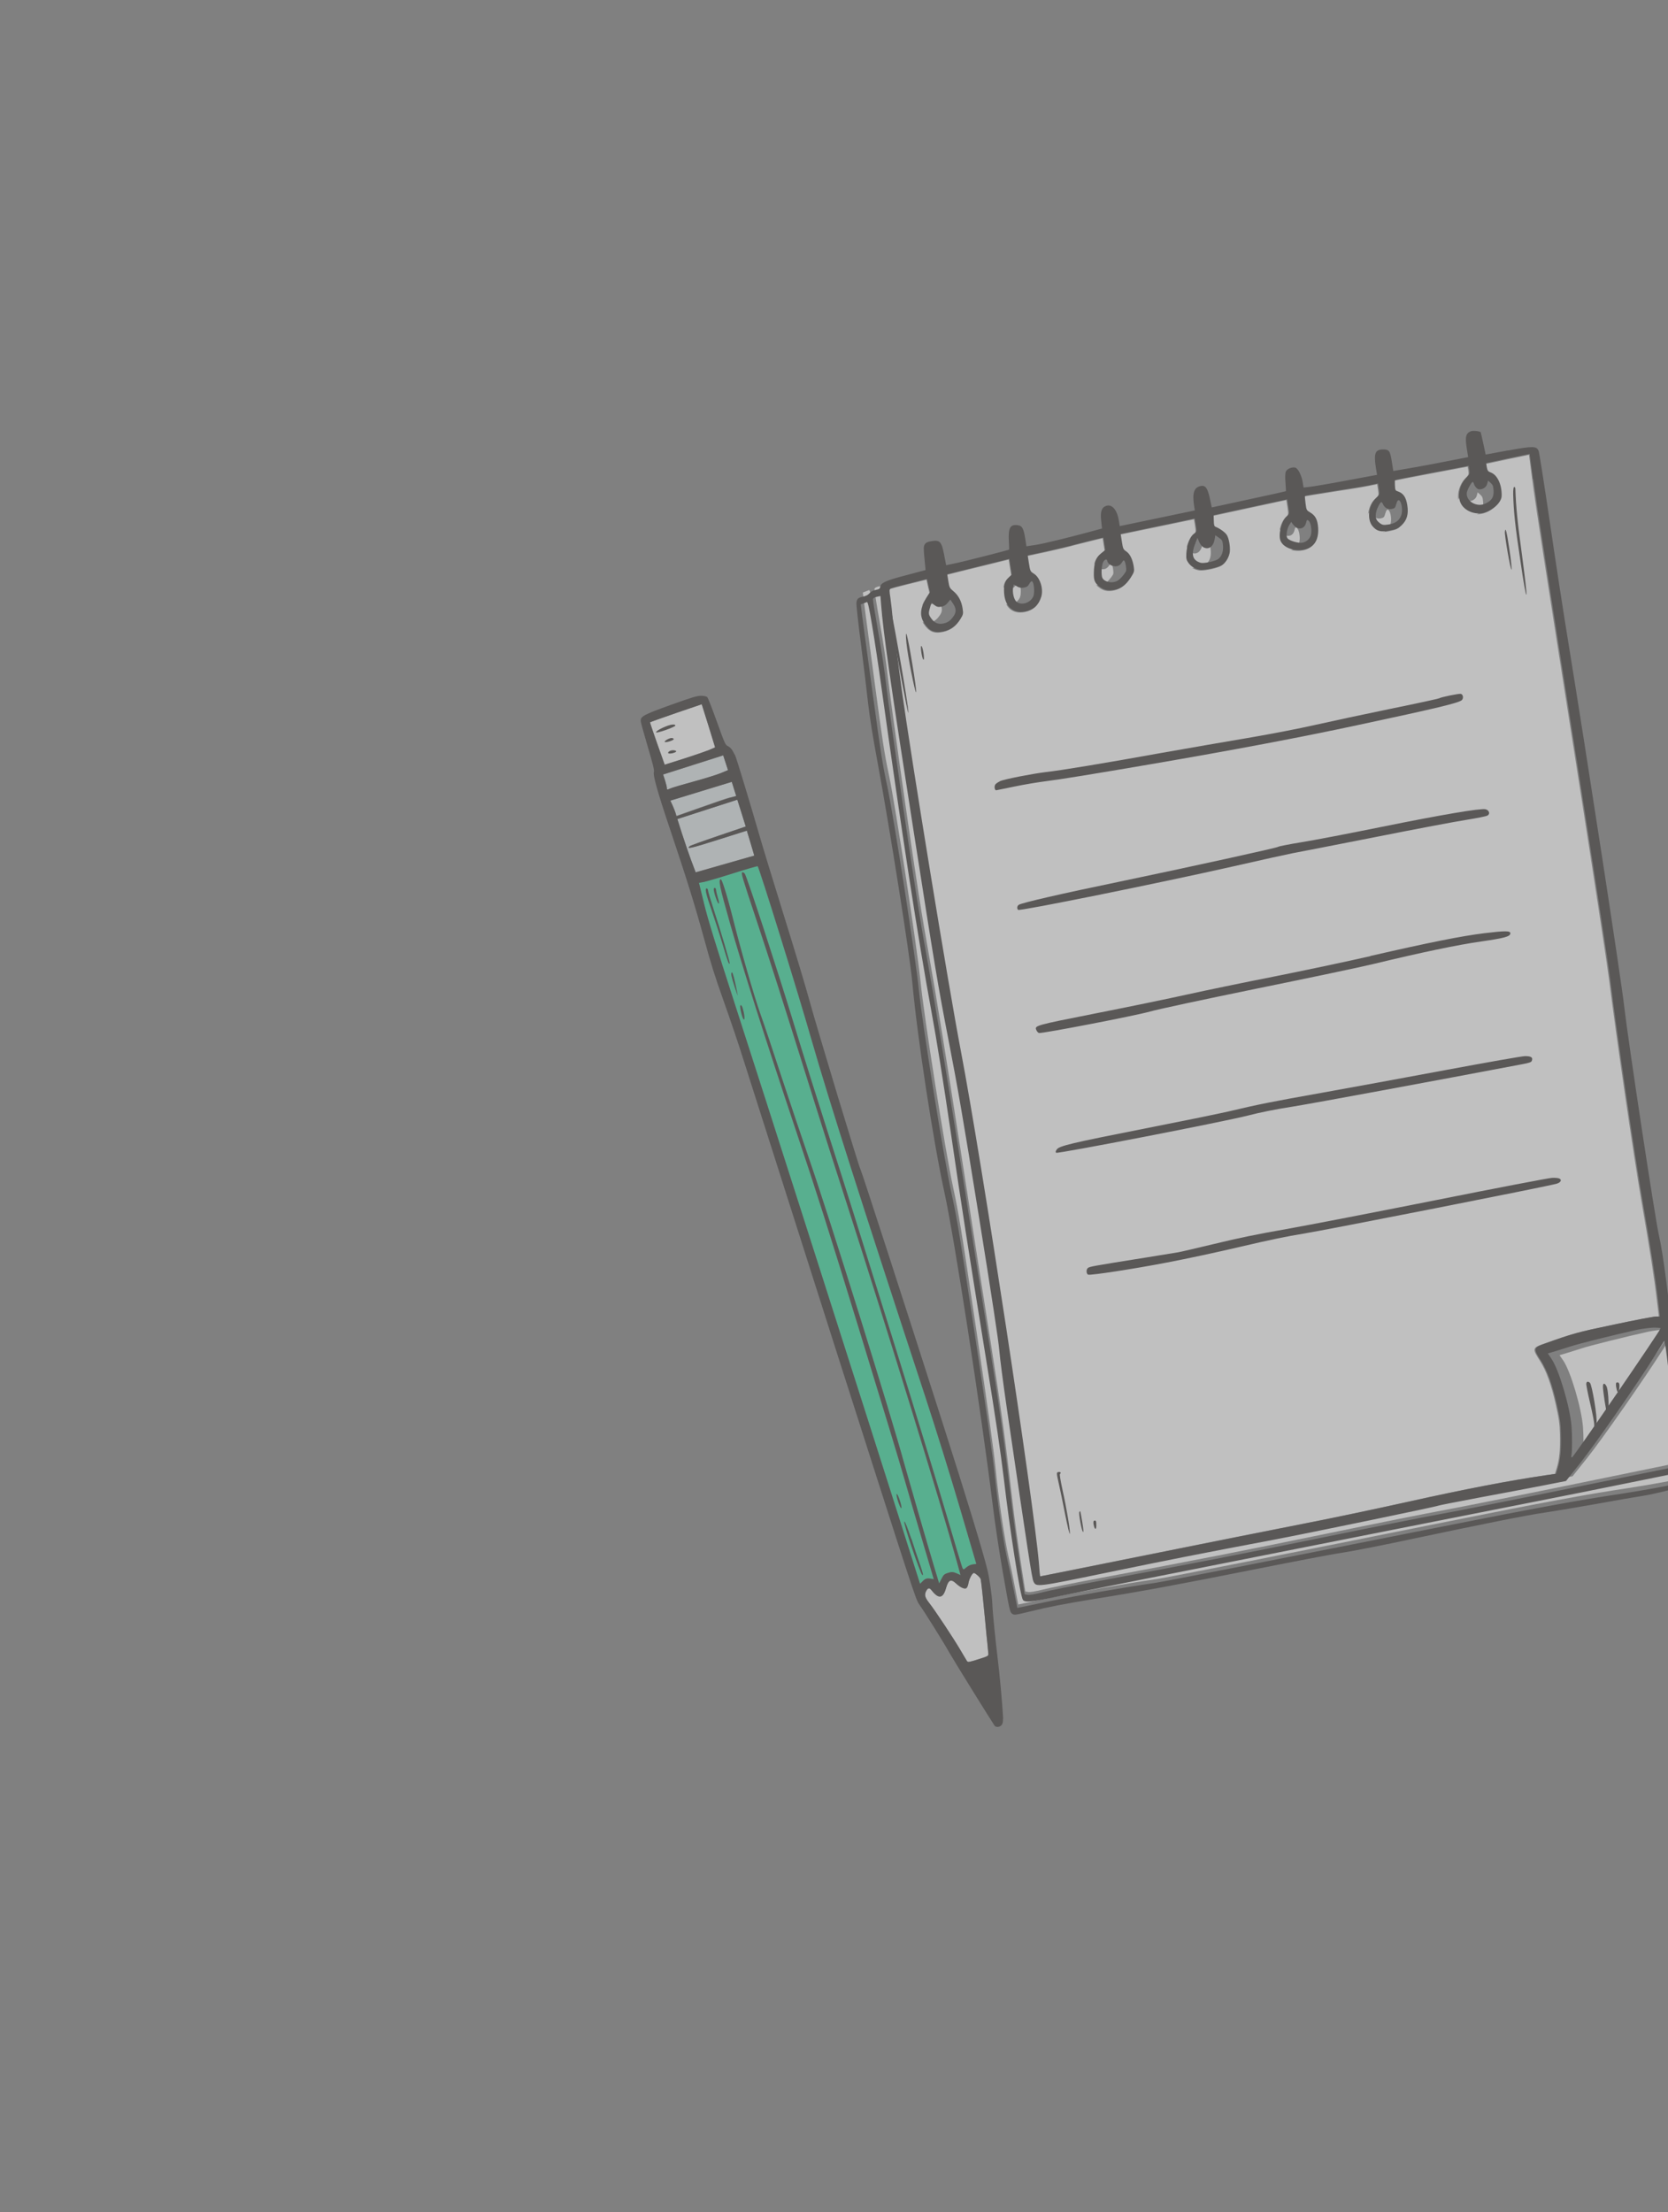 <svg width="92" height="122" viewBox="0 0 92 122" fill="none" xmlns="http://www.w3.org/2000/svg">
<rect x="0" y="0" width="92" height="122" fill="#808080" stroke="none"/>
<g opacity="0.5">
<path d="M60.139 31.174C60.053 31.357 60.028 31.865 60.095 32.027C60.173 32.206 60.472 32.315 60.745 32.261C60.912 32.226 61.015 32.162 61.172 31.981C61.287 31.85 61.392 31.702 61.404 31.649C61.43 31.527 61.376 31.215 61.321 31.115C61.282 31.046 61.261 31.054 61.17 31.195C61.113 31.286 61.01 31.365 60.931 31.384C60.682 31.434 60.401 31.294 60.368 31.096C60.347 30.968 60.21 31.012 60.139 31.174Z" fill="white"/>
<path d="M50.538 33.463C50.439 33.789 50.452 33.844 50.619 34.074C50.794 34.311 50.996 34.391 51.269 34.336C51.518 34.286 51.646 34.196 51.821 33.956C51.993 33.726 51.995 33.52 51.814 33.249L51.66 33.019L51.516 33.192C51.418 33.32 51.315 33.377 51.161 33.412C50.994 33.447 50.913 33.427 50.783 33.329L50.609 33.2L50.535 33.466L50.538 33.463Z" fill="white"/>
<path d="M55.147 32.442C55.097 32.712 55.186 33.096 55.322 33.229C55.589 33.468 56.112 33.307 56.26 32.939C56.346 32.721 56.298 32.158 56.184 32.111C56.15 32.098 56.081 32.162 56.034 32.25C55.967 32.374 55.905 32.424 55.744 32.458C55.601 32.489 55.483 32.467 55.355 32.393L55.168 32.285L55.137 32.439L55.147 32.442Z" fill="white"/>
<path d="M65.277 30.193C65 30.856 65.084 31.192 65.553 31.325C65.718 31.374 66.37 31.232 66.519 31.114C66.712 30.964 66.806 30.712 66.78 30.385C66.759 30.1 66.743 30.076 66.556 29.947L66.355 29.805L66.316 30.036C66.249 30.438 65.98 30.624 65.698 30.47C65.621 30.433 65.512 30.292 65.461 30.168L65.371 29.947L65.274 30.189L65.277 30.193Z" fill="white"/>
<path d="M70.371 30.085C70.456 30.222 70.985 30.382 71.197 30.336C71.425 30.286 71.619 30.108 71.668 29.895C71.725 29.64 71.654 29.209 71.534 29.121C71.453 29.06 71.439 29.075 71.398 29.239C71.349 29.473 71.17 29.595 70.964 29.54C70.879 29.517 70.763 29.433 70.697 29.344L70.585 29.186L70.493 29.327C70.346 29.56 70.282 29.951 70.374 30.081L70.371 30.085Z" fill="white"/>
<path d="M75.31 28.723C75.242 29.037 75.279 29.196 75.485 29.352C75.635 29.471 75.703 29.483 75.975 29.443C76.359 29.39 76.584 29.222 76.689 28.917C76.769 28.679 76.718 28.263 76.588 28.13C76.522 28.062 76.461 28.127 76.404 28.325C76.352 28.521 76.328 28.553 76.161 28.587C75.953 28.63 75.766 28.529 75.679 28.326C75.65 28.253 75.61 28.198 75.59 28.206C75.515 28.221 75.366 28.509 75.31 28.723Z" fill="white"/>
<path d="M80.329 27.83C80.284 28.305 80.905 28.644 81.372 28.412C81.712 28.248 81.822 28.061 81.806 27.71C81.785 27.452 81.766 27.39 81.646 27.281L81.5 27.152L81.455 27.327C81.413 27.512 81.2 27.656 81 27.636C80.891 27.624 80.739 27.439 80.715 27.3C80.709 27.258 80.683 27.224 80.656 27.232C80.581 27.247 80.339 27.698 80.329 27.837L80.329 27.83Z" fill="white"/>
<path d="M85.264 82.467C83.963 82.729 80.279 83.463 77.082 84.098C73.886 84.741 68.738 85.765 65.645 86.384C62.549 87 59.338 87.65 58.504 87.827C56.94 88.158 56.588 88.194 56.478 88.038C56.322 87.834 55.754 84.136 55.427 81.249C55.259 79.803 55.005 78.061 54.478 74.76C53.408 68.038 53.179 66.559 52.518 61.962C52.092 59.038 51.776 57.016 51.467 55.303C50.741 51.313 49.843 45.389 48.739 37.346C48.572 36.111 48.334 34.523 48.215 33.816C48.055 32.842 47.984 32.53 47.935 32.545C47.897 32.557 47.807 32.594 47.73 32.624L47.591 32.676L47.667 33.318C47.713 33.669 47.971 35.64 48.248 37.688C48.677 40.903 48.786 41.601 49.037 42.777C49.392 44.471 50.591 52.316 50.774 54.151C50.965 56.06 52.121 63.42 52.567 65.468C52.883 66.935 53.017 67.751 53.845 73.321C54.512 77.808 54.804 79.944 54.914 80.997C55.074 82.643 55.404 84.89 55.642 85.929C55.736 86.307 55.888 87.042 55.982 87.557L56.164 88.488L58.022 88.098C59.624 87.77 62.062 87.338 63.861 87.075C64.393 87 70.973 85.697 79.993 83.885C84.957 82.889 87.572 82.4 89.811 82.068C91.213 81.853 92.887 81.541 93.113 81.448C93.28 81.381 93.284 81.37 93.246 81.121L93.204 80.862L90.423 81.432C88.89 81.744 86.568 82.216 85.264 82.474L85.264 82.467Z" fill="white"/>
<path d="M81.913 25.583L81.948 25.805C81.985 26 82.014 26.044 82.176 26.104C82.543 26.246 82.789 26.785 82.768 27.398C82.754 27.74 82.315 28.167 81.819 28.313C81.306 28.463 80.704 28.214 80.5 27.768C80.316 27.351 80.466 26.72 80.845 26.361C80.998 26.204 81.016 26.166 80.987 25.964L80.951 25.735L78.924 26.117C77.804 26.328 76.889 26.507 76.882 26.521C76.879 26.532 76.879 26.668 76.886 26.817C76.9 27.082 76.906 27.096 77.072 27.152C77.348 27.251 77.499 27.471 77.568 27.898C77.648 28.394 77.555 28.727 77.26 29.002C77.066 29.187 76.993 29.22 76.611 29.297C76.112 29.398 75.886 29.343 75.645 29.052C75.327 28.675 75.434 27.885 75.847 27.511C76.048 27.326 76.048 27.319 76.004 27.01L75.957 26.704L75.489 26.801C75.237 26.855 74.333 27.002 73.48 27.131C72.631 27.263 71.928 27.375 71.928 27.389C71.918 27.399 71.93 27.584 71.959 27.799C72.008 28.178 72.008 28.185 72.226 28.31C72.511 28.482 72.621 28.716 72.655 29.158C72.682 29.614 72.566 29.958 72.313 30.154C71.821 30.548 70.849 30.404 70.599 29.904C70.436 29.593 70.618 28.802 70.913 28.528C71.073 28.385 71.066 28.372 71.01 27.979L70.948 27.579L68.923 28.014L66.895 28.453L66.905 28.756C66.912 29.006 66.931 29.069 67.005 29.095C67.245 29.191 67.529 29.391 67.617 29.539C67.742 29.725 67.82 30.183 67.786 30.477C67.752 30.749 67.575 31.059 67.368 31.196C67.182 31.325 66.471 31.486 66.18 31.464C65.915 31.442 65.653 31.294 65.499 31.07C65.39 30.916 65.375 30.85 65.391 30.56C65.415 30.128 65.607 29.632 65.807 29.482C65.963 29.364 65.966 29.36 65.913 28.999L65.854 28.638L63.812 29.063L61.77 29.487L61.839 29.908C61.901 30.3 61.917 30.338 62.081 30.45C62.282 30.585 62.428 30.878 62.493 31.288C62.531 31.542 62.517 31.591 62.333 31.88C62.076 32.279 61.803 32.49 61.444 32.564C61.089 32.641 60.849 32.586 60.595 32.383C60.339 32.175 60.284 32.047 60.294 31.622C60.299 31.092 60.422 30.769 60.695 30.558L60.924 30.372L60.87 30.032L60.817 29.684L60.332 29.799C60.062 29.864 59.584 29.985 59.262 30.068C58.948 30.158 58.223 30.326 57.67 30.449L56.649 30.668L56.717 31.109C56.785 31.544 56.792 31.55 56.993 31.679C57.331 31.891 57.527 32.514 57.395 32.949C57.245 33.409 56.977 33.662 56.527 33.754C55.857 33.894 55.398 33.499 55.347 32.74C55.323 32.309 55.386 32.088 55.605 31.885L55.772 31.728L55.703 31.294L55.635 30.86L54.73 31.084C54.227 31.209 53.455 31.399 53.017 31.505L52.214 31.706L52.273 32.081C52.33 32.432 52.346 32.47 52.549 32.637C52.826 32.864 52.999 33.185 53.061 33.592C53.108 33.883 53.097 33.922 52.935 34.183C52.692 34.561 52.405 34.772 52.002 34.857C51.514 34.961 51.234 34.838 50.949 34.408C50.676 33.999 50.713 33.573 51.069 33.005L51.264 32.698L51.177 32.33L51.097 31.969L50.136 32.208C49.614 32.334 49.138 32.466 49.097 32.487C49.014 32.531 49.016 32.604 49.084 33.031C49.129 33.306 49.185 33.834 49.213 34.213C49.245 34.589 49.467 36.323 49.706 38.068C50.218 41.799 52.273 54.357 52.97 58.002C54.135 64.097 56.985 82.82 57.271 86.218C57.296 86.608 57.332 86.931 57.339 86.938C57.346 86.945 60.026 86.399 63.3 85.744C66.57 85.085 70.394 84.324 71.797 84.048C73.2 83.779 75.853 83.22 77.684 82.814C80.796 82.12 83.216 81.656 85.231 81.361L85.766 81.283L85.87 80.933C86.009 80.47 86.059 79.936 86.038 79.1C86.021 78.505 85.992 78.282 85.807 77.45C85.564 76.364 85.286 75.6 84.945 75.063C84.505 74.382 84.513 74.333 85.123 74.118C86.737 73.546 86.952 73.482 88.998 73.054C90.121 72.811 91.142 72.62 91.264 72.617L91.495 72.613L91.395 71.782C91.239 70.444 91.005 68.953 90.549 66.322C90.117 63.842 89.111 56.932 88.75 54.02C88.647 53.2 87.894 48.242 87.07 43.005C85.117 30.595 84.739 28.156 84.516 26.478L84.334 25.084L83.128 25.335L81.933 25.589L81.913 25.583Z" fill="white"/>
<path d="M87.311 80.295C87.288 80.392 87.301 80.434 87.341 80.426C87.426 80.407 92.225 73.428 92.193 73.36C92.176 73.336 91.984 73.323 91.761 73.327C91.538 73.339 91.162 73.391 90.915 73.441C89.653 73.723 87.684 74.213 87.252 74.357C86.983 74.449 86.592 74.564 86.391 74.627L86.017 74.738L86.22 75.031C86.631 75.632 87.228 77.65 87.311 78.707C87.349 79.236 87.35 80.073 87.308 80.285L87.311 80.295Z" fill="white"/>
<path d="M92.231 73.616L91.697 74.461C90.748 75.961 88.337 79.416 87.524 80.429L86.736 81.416L85.393 81.682C84.654 81.825 83.055 82.131 81.843 82.358C80.635 82.589 79.623 82.791 79.602 82.805C79.556 82.852 72.367 84.351 70.378 84.726C66.522 85.462 64.477 85.866 61.157 86.555C57.167 87.385 57.202 87.377 57.045 87.057C56.954 86.87 56.766 85.609 55.581 77.413C55.385 76.078 55.201 74.641 55.171 74.213C55.133 73.705 54.756 71.218 54.058 66.806C53.187 61.358 52.885 59.597 52.376 56.938C51.803 53.946 51.648 53.029 50.413 45.02C49.175 36.994 48.805 34.377 48.682 32.757L48.649 32.304L48.452 32.347C48.324 32.374 48.247 32.418 48.232 32.482C48.224 32.531 48.35 33.361 48.522 34.317C48.699 35.314 48.887 36.554 48.953 37.213C49.019 37.844 49.448 40.955 49.9 44.118C50.571 48.777 50.834 50.44 51.268 52.848C51.596 54.671 52.233 58.61 52.921 63.033C53.534 66.997 54.317 72.001 54.661 74.151C55.231 77.768 55.468 79.52 55.867 82.997C55.952 83.719 56.14 85.089 56.284 86.045L56.553 87.771L56.714 87.799C56.809 87.818 57.11 87.766 57.507 87.669C57.86 87.577 59.238 87.297 60.571 87.049C66.216 85.992 68.478 85.544 73.127 84.591C75.829 84.031 78.816 83.434 79.765 83.262C80.711 83.086 84.089 82.413 87.274 81.759L93.053 80.573L92.993 79.963C92.638 76.632 92.351 74.144 92.293 73.874L92.237 73.63L92.231 73.616Z" fill="white"/>
<path d="M83.196 24.837L81.943 25.069L81.811 24.454C81.737 24.121 81.675 23.836 81.669 23.837C81.575 23.769 81.225 23.737 81.105 23.792C80.847 23.905 80.805 24.112 80.897 24.7L80.977 25.21L79.781 25.444C79.122 25.573 78.196 25.748 77.718 25.828L76.848 25.975L76.765 25.446C76.673 24.866 76.617 24.787 76.29 24.787C75.855 24.788 75.765 24.996 75.883 25.761L75.952 26.188L74.264 26.502C73.332 26.678 72.42 26.832 72.236 26.85L71.898 26.888L71.854 26.607C71.792 26.214 71.593 25.831 71.441 25.789C71.252 25.744 70.977 25.861 70.919 26.015C70.887 26.082 70.877 26.351 70.902 26.612C70.919 26.866 70.932 27.079 70.928 27.089C70.921 27.096 69.998 27.304 68.877 27.543L66.836 27.985L66.732 27.499C66.606 26.913 66.487 26.747 66.217 26.805C65.862 26.882 65.76 27.191 65.853 27.838L65.901 28.151L63.83 28.584L61.759 29.016L61.714 28.728C61.623 28.134 61.345 27.797 61.023 27.895C60.762 27.977 60.679 28.212 60.738 28.723L60.783 29.148L60.245 29.295C58.777 29.691 57.608 29.973 57.14 30.049L56.614 30.129L56.543 29.677C56.454 29.121 56.369 28.983 56.104 28.961C55.711 28.92 55.604 29.125 55.645 29.86C55.66 30.096 55.665 30.302 55.654 30.313C55.63 30.337 53.16 30.974 52.613 31.082L52.186 31.171L52.077 30.616C51.94 29.883 51.844 29.77 51.401 29.841C51.162 29.881 51.083 29.914 51.009 30.017C50.938 30.123 50.935 30.248 50.988 30.788L51.051 31.439L49.986 31.722C48.857 32.017 48.582 32.141 48.547 32.368C48.534 32.463 48.486 32.499 48.305 32.534C48.154 32.565 48.034 32.627 47.957 32.719C47.883 32.807 47.763 32.869 47.609 32.904C47.325 32.962 47.266 33.022 47.237 33.243C47.225 33.337 47.337 34.367 47.487 35.528C47.637 36.69 47.808 38.144 47.878 38.76C47.963 39.518 48.135 40.61 48.419 42.131C49.078 45.709 50.191 52.72 50.318 54.172C50.594 57.214 51.475 62.949 52.096 65.789C52.638 68.267 54.093 77.674 54.744 82.915C54.875 84.007 55.117 85.607 55.334 86.837C55.679 88.807 55.704 88.911 55.821 88.996C55.938 89.08 55.993 89.072 56.773 88.882C57.946 88.597 58.608 88.471 60.319 88.189C63.05 87.75 65.031 87.381 69.001 86.589C71.164 86.158 73.442 85.717 74.057 85.628C74.678 85.532 76.372 85.197 77.832 84.885C81.704 84.063 84.314 83.543 85.171 83.424C85.584 83.364 86.833 83.157 87.947 82.96C89.053 82.756 90.214 82.558 90.518 82.513C91.358 82.384 92.863 81.991 92.978 81.874C93.055 81.795 93.06 81.701 93.026 81.409C93 81.211 92.984 80.894 92.984 80.709C92.985 80.524 92.945 80.068 92.885 79.7C92.829 79.328 92.742 78.545 92.695 77.953C92.645 77.288 92.51 76.248 92.34 75.202C92.112 73.746 92.087 73.505 92.141 73.368C92.22 73.178 92.204 73.004 91.91 70.702C91.757 69.509 91.606 68.567 91.497 68.113C91.284 67.186 89.8 57.393 89.582 55.49C89.427 54.074 87.526 41.717 86.526 35.579C86.251 33.904 85.778 30.838 85.479 28.773C85.173 26.701 84.898 24.946 84.865 24.87C84.749 24.593 84.562 24.593 83.183 24.845L83.196 24.837ZM81.228 26.583C81.228 26.583 81.281 26.61 81.287 26.651C81.311 26.79 81.463 26.976 81.572 26.987C81.772 27.008 81.986 26.871 82.028 26.678L82.073 26.503L82.219 26.632C82.339 26.741 82.362 26.8 82.38 27.061C82.395 27.413 82.289 27.597 81.945 27.764C81.481 28 80.856 27.664 80.901 27.182C80.911 27.043 81.153 26.591 81.228 26.576L81.228 26.583ZM76.192 27.686C76.192 27.686 76.253 27.734 76.281 27.806C76.369 28.011 76.557 28.111 76.765 28.069C76.933 28.034 76.957 28.002 77.009 27.806C77.064 27.609 77.125 27.544 77.194 27.61C77.32 27.74 77.372 28.157 77.295 28.399C77.189 28.705 76.964 28.873 76.579 28.927C76.306 28.967 76.238 28.955 76.088 28.836C75.88 28.68 75.84 28.516 75.912 28.205C75.968 27.991 76.121 27.705 76.192 27.686ZM71.334 28.936C71.397 29.022 71.517 29.11 71.602 29.133C71.805 29.185 71.984 29.062 72.037 28.831C72.078 28.666 72.092 28.652 72.173 28.713C72.296 28.798 72.368 29.229 72.308 29.488C72.262 29.705 72.064 29.887 71.835 29.93C71.623 29.976 71.093 29.816 71.007 29.678C70.915 29.548 70.979 29.156 71.127 28.923L71.219 28.782L71.331 28.94L71.334 28.936ZM66.374 30.181C66.656 30.336 66.922 30.152 66.993 29.747L67.032 29.516L67.233 29.658C67.42 29.787 67.43 29.811 67.457 30.096C67.481 30.42 67.39 30.676 67.196 30.827C67.05 30.948 66.401 31.087 66.228 31.038C65.755 30.901 65.678 30.565 65.952 29.904L66.049 29.661L66.139 29.883C66.191 30.007 66.303 30.144 66.377 30.184L66.374 30.181ZM61.636 31.219C61.715 31.2 61.819 31.121 61.875 31.029C61.96 30.888 61.991 30.877 62.027 30.95C62.086 31.046 62.136 31.363 62.11 31.485C62.098 31.538 61.993 31.686 61.877 31.818C61.717 31.995 61.62 32.06 61.449 32.098C61.179 32.156 60.876 32.044 60.798 31.864C60.731 31.701 60.752 31.195 60.842 31.009C60.917 30.85 61.051 30.802 61.072 30.931C61.108 31.132 61.39 31.273 61.636 31.219ZM56.09 32.34C56.218 32.414 56.337 32.436 56.48 32.405C56.641 32.371 56.703 32.328 56.771 32.197C56.817 32.109 56.886 32.045 56.92 32.058C57.031 32.101 57.08 32.665 56.996 32.886C56.845 33.252 56.324 33.416 56.058 33.178C55.914 33.045 55.828 32.656 55.882 32.39L55.913 32.236L56.101 32.343L56.09 32.34ZM51.919 33.461C52.073 33.426 52.173 33.372 52.274 33.241L52.418 33.067L52.572 33.298C52.75 33.566 52.752 33.775 52.58 34.005C52.404 34.246 52.276 34.336 52.027 34.386C51.757 34.444 51.551 34.361 51.376 34.124C51.208 33.894 51.199 33.835 51.295 33.512L51.37 33.245L51.543 33.374C51.674 33.473 51.758 33.489 51.922 33.457L51.919 33.461ZM92.732 81.464C92.771 81.71 92.767 81.721 92.603 81.787C92.379 81.879 90.73 82.181 89.341 82.394C87.126 82.722 84.543 83.2 79.644 84.172C70.74 85.943 64.242 87.22 63.713 87.297C61.932 87.556 59.528 87.975 57.946 88.297L56.111 88.679L55.928 87.755C55.831 87.248 55.678 86.519 55.588 86.141C55.35 85.11 55.017 82.882 54.854 81.25C54.745 80.209 54.448 78.088 53.775 73.639C52.934 68.115 52.806 67.305 52.489 65.85C52.043 63.82 50.879 56.521 50.684 54.628C50.505 52.808 49.294 45.032 48.935 43.348C48.68 42.178 48.574 41.49 48.141 38.301C47.861 36.27 47.6 34.316 47.554 33.968L47.477 33.332L47.614 33.28C47.693 33.254 47.782 33.218 47.816 33.203C47.864 33.188 47.935 33.497 48.097 34.463C48.22 35.168 48.456 36.74 48.625 37.964C49.739 45.94 50.641 51.811 51.372 55.772C51.683 57.47 52.001 59.476 52.43 62.375C53.097 66.94 53.328 68.4 54.405 75.066C54.935 78.34 55.187 80.071 55.362 81.501C55.693 84.364 56.272 88.031 56.42 88.234C56.532 88.392 56.88 88.357 58.421 88.029C59.245 87.855 62.416 87.219 65.474 86.616C68.531 86.006 73.612 85.006 76.769 84.377C79.926 83.754 83.564 83.035 84.849 82.779C86.137 82.526 88.426 82.068 89.944 81.758L92.691 81.2L92.733 81.457L92.732 81.464ZM92.563 80.247L92.624 80.852L86.907 82.018C83.757 82.662 80.419 83.326 79.479 83.495C78.54 83.664 75.585 84.251 72.913 84.801C68.313 85.738 66.075 86.178 60.491 87.216C59.176 87.456 57.809 87.734 57.46 87.825C57.063 87.924 56.773 87.975 56.675 87.953L56.516 87.925L56.246 86.211C56.105 85.266 55.911 83.903 55.826 83.186C55.423 79.735 55.181 77.993 54.611 74.406C54.266 72.272 53.479 67.305 52.863 63.371C52.169 58.984 51.528 55.074 51.203 53.261C50.768 50.871 50.504 49.22 49.828 44.596C49.374 41.456 48.942 38.369 48.875 37.742C48.805 37.085 48.616 35.854 48.441 34.867C48.273 33.922 48.142 33.102 48.15 33.046C48.162 32.98 48.237 32.936 48.367 32.913L48.562 32.87L48.596 33.319C48.722 34.928 49.094 37.525 50.338 45.492C51.579 53.441 51.735 54.352 52.309 57.322C52.823 59.965 53.126 61.712 53.997 67.117C54.702 71.493 55.077 73.964 55.116 74.469C55.151 74.89 55.335 76.316 55.529 77.644C56.725 85.783 56.914 87.028 57.001 87.218C57.157 87.535 57.123 87.543 61.07 86.727C64.354 86.049 66.373 85.649 70.192 84.929C72.156 84.558 79.268 83.084 79.317 83.041C79.334 83.024 80.338 82.829 81.534 82.602C82.74 82.379 84.321 82.078 85.045 81.938L86.374 81.677L87.152 80.699C87.954 79.696 90.332 76.272 91.268 74.784L91.794 73.947L91.85 74.19C91.908 74.458 92.198 76.927 92.557 80.233L92.563 80.247ZM85.575 74.939L85.371 74.643L85.747 74.531C85.949 74.468 86.343 74.344 86.614 74.259C87.053 74.11 89.037 73.617 90.305 73.336C90.554 73.286 90.933 73.233 91.158 73.221C91.379 73.213 91.576 73.23 91.593 73.254C91.621 73.32 86.793 80.357 86.707 80.377C86.666 80.384 86.654 80.343 86.676 80.245C86.719 80.031 86.718 79.187 86.679 78.655C86.591 77.586 85.989 75.551 85.578 74.95L85.575 74.939ZM84.574 26.434C84.8 28.117 85.179 30.558 87.13 42.973C87.954 48.215 88.71 53.179 88.81 53.996C89.168 56.908 90.178 63.826 90.61 66.307C91.07 68.944 91.301 70.432 91.457 71.771L91.556 72.603L91.325 72.608C91.203 72.61 90.185 72.805 89.057 73.044C87.006 73.47 86.791 73.533 85.179 74.11C84.572 74.328 84.561 74.374 85.001 75.055C85.342 75.592 85.62 76.357 85.864 77.444C86.052 78.28 86.081 78.503 86.094 79.096C86.115 79.932 86.066 80.466 85.926 80.93L85.822 81.28L85.287 81.358C83.266 81.657 80.844 82.121 77.734 82.812C75.901 83.219 73.246 83.779 71.842 84.048C70.438 84.325 66.611 85.086 63.337 85.746C60.064 86.405 57.382 86.945 57.372 86.941C57.365 86.935 57.328 86.611 57.303 86.221C57.015 82.817 54.163 64.08 53.001 57.984C52.303 54.337 50.251 41.766 49.735 38.035C49.5 36.286 49.278 34.557 49.243 34.178C49.211 33.802 49.155 33.273 49.114 32.995C49.045 32.568 49.047 32.498 49.126 32.451C49.174 32.429 49.643 32.297 50.167 32.172L51.128 31.932L51.208 32.293L51.295 32.661L51.1 32.968C50.747 33.534 50.71 33.96 50.98 34.373C51.265 34.803 51.542 34.923 52.034 34.822C52.437 34.737 52.727 34.529 52.968 34.147C53.13 33.886 53.138 33.844 53.093 33.556C53.031 33.149 52.859 32.828 52.581 32.6C52.381 32.437 52.362 32.395 52.305 32.044L52.246 31.669L53.05 31.468C53.488 31.361 54.264 31.167 54.764 31.046L55.67 30.821L55.738 31.256L55.806 31.69L55.639 31.847C55.42 32.05 55.354 32.275 55.382 32.703C55.432 33.462 55.892 33.858 56.562 33.718C57.013 33.625 57.288 33.372 57.431 32.913C57.563 32.477 57.367 31.854 57.028 31.641C56.827 31.513 56.821 31.499 56.752 31.071L56.684 30.63L57.706 30.41C58.264 30.291 58.989 30.116 59.3 30.029C59.622 29.946 60.101 29.824 60.371 29.76L60.856 29.645L60.91 29.993L60.963 30.333L60.734 30.519C60.461 30.731 60.337 31.054 60.332 31.584C60.322 32.01 60.377 32.138 60.634 32.345C60.891 32.545 61.128 32.596 61.484 32.526C61.846 32.449 62.119 32.238 62.373 31.842C62.557 31.553 62.572 31.503 62.533 31.25C62.468 30.84 62.322 30.546 62.121 30.411C61.957 30.299 61.937 30.265 61.878 29.868L61.81 29.448L63.853 29.023L65.897 28.597L65.957 28.959C66.016 29.32 66.009 29.327 65.85 29.442C65.646 29.589 65.458 30.088 65.434 30.521C65.421 30.814 65.436 30.88 65.541 31.031C65.696 31.255 65.958 31.403 66.223 31.425C66.515 31.441 67.226 31.287 67.412 31.157C67.62 31.02 67.797 30.71 67.831 30.437C67.861 30.14 67.783 29.682 67.662 29.499C67.573 29.358 67.289 29.151 67.05 29.055C66.972 29.025 66.953 28.963 66.949 28.715L66.939 28.412L68.969 27.973L70.996 27.538L71.058 27.938C71.12 28.33 71.12 28.344 70.96 28.487C70.665 28.762 70.48 29.55 70.646 29.864C70.9 30.361 71.869 30.508 72.361 30.115C72.614 29.918 72.731 29.574 72.704 29.117C72.674 28.672 72.56 28.44 72.275 28.268C72.06 28.14 72.057 28.137 72.008 27.758C71.979 27.542 71.966 27.358 71.976 27.347C71.98 27.336 72.68 27.221 73.53 27.088C74.383 26.959 75.284 26.816 75.54 26.758L76.009 26.661L76.056 26.967C76.1 27.277 76.1 27.284 75.898 27.469C75.485 27.844 75.382 28.63 75.696 29.011C75.934 29.299 76.16 29.361 76.663 29.256C77.046 29.179 77.118 29.146 77.312 28.961C77.608 28.679 77.697 28.349 77.62 27.856C77.552 27.428 77.404 27.212 77.124 27.109C76.962 27.057 76.952 27.04 76.938 26.775C76.931 26.625 76.934 26.492 76.935 26.479C76.938 26.468 77.857 26.285 78.978 26.074L81.007 25.691L81.042 25.921C81.075 26.119 81.057 26.164 80.9 26.317C80.525 26.681 80.371 27.308 80.555 27.726C80.755 28.175 81.362 28.421 81.876 28.271C82.369 28.122 82.811 27.698 82.825 27.356C82.843 26.745 82.6 26.203 82.233 26.06C82.071 26.001 82.041 25.956 82.005 25.761L81.969 25.539L83.166 25.284L84.372 25.033L84.554 26.428L84.574 26.434Z" fill="#332F2E"/>
<path fill-rule="evenodd" clip-rule="evenodd" d="M49.111 34.008C49.456 36.11 50.07 39.385 50.099 39.308C50.163 39.154 49.058 32.891 48.972 32.909C48.948 32.913 49.011 33.41 49.111 34.008Z" fill="#332F2E"/>
<path fill-rule="evenodd" clip-rule="evenodd" d="M83.461 27.274C83.487 28.199 83.566 28.988 83.853 30.887C84.047 32.23 84.16 32.841 84.192 32.795C84.216 32.757 84.118 31.892 83.944 30.59C83.699 28.805 83.617 27.992 83.582 26.966C83.583 26.904 83.55 26.855 83.519 26.852C83.481 26.849 83.455 26.999 83.461 27.274Z" fill="#332F2E"/>
<path fill-rule="evenodd" clip-rule="evenodd" d="M50.001 35.505C50.066 36.158 50.464 38.193 50.529 38.182C50.556 38.175 50.459 37.445 50.309 36.556C50.041 34.937 49.902 34.462 49.998 35.508L50.001 35.505Z" fill="#332F2E"/>
<path fill-rule="evenodd" clip-rule="evenodd" d="M83.003 29.328C82.982 29.541 83.311 31.426 83.366 31.419C83.393 31.411 83.35 30.942 83.257 30.337C83.109 29.33 83.035 29.028 83.003 29.328Z" fill="#332F2E"/>
<path fill-rule="evenodd" clip-rule="evenodd" d="M50.823 36.017C50.86 36.232 50.906 36.392 50.94 36.384C50.974 36.377 50.967 36.213 50.933 35.995C50.896 35.779 50.851 35.62 50.816 35.627C50.782 35.635 50.789 35.798 50.823 36.017Z" fill="#332F2E"/>
<path fill-rule="evenodd" clip-rule="evenodd" d="M55.143 43.095C55.051 43.134 54.944 43.208 54.906 43.254C54.823 43.352 54.853 43.593 54.952 43.582C54.986 43.575 55.447 43.482 55.969 43.375C56.494 43.264 57.272 43.136 57.701 43.082C58.505 42.982 60.306 42.688 63.433 42.153C67.974 41.376 71.796 40.654 74.899 39.986C79.298 39.047 80.421 38.773 80.621 38.618C80.735 38.523 80.704 38.295 80.572 38.266C80.45 38.247 79.447 38.453 79.385 38.51C79.357 38.531 78.166 38.792 76.73 39.084C75.296 39.379 73.44 39.777 72.593 39.968C71.617 40.188 70.239 40.456 68.8 40.703C67.552 40.913 65.444 41.279 64.117 41.514C60.955 42.085 58.5 42.491 57.679 42.581C56.922 42.674 55.383 42.974 55.14 43.085L55.143 43.095Z" fill="#332F2E"/>
<path fill-rule="evenodd" clip-rule="evenodd" d="M70.512 46.697C70.477 46.752 65.706 47.797 61.697 48.635C58.62 49.27 56.364 49.787 56.192 49.9C56.096 49.963 56.076 50.112 56.157 50.18C56.247 50.259 64.026 48.684 68.019 47.781C69.544 47.432 71.019 47.108 71.291 47.056C71.568 47.008 73.611 46.604 75.825 46.171C78.039 45.73 80.324 45.299 80.894 45.212C81.466 45.121 81.985 45.018 82.047 44.976C82.201 44.887 82.14 44.684 81.937 44.631C81.679 44.565 79.528 44.929 76.171 45.609C74.424 45.964 72.442 46.346 71.767 46.452C71.095 46.561 70.529 46.679 70.515 46.693L70.512 46.697Z" fill="#332F2E"/>
<path fill-rule="evenodd" clip-rule="evenodd" d="M75.576 52.733C74.283 53.03 71.884 53.535 70.237 53.864C68.589 54.187 66.46 54.63 65.498 54.843C64.542 55.056 62.297 55.521 60.523 55.87C57.01 56.566 57.05 56.558 57.169 56.826C57.202 56.895 57.262 56.964 57.309 56.97C57.496 57.005 62.595 56.022 63.415 55.79C63.948 55.645 66.121 55.177 69.362 54.512C72.177 53.939 75.067 53.331 75.791 53.155C78.392 52.526 80.422 52.102 81.693 51.923C82.971 51.737 83.303 51.653 83.305 51.473C83.308 51.328 83.012 51.328 81.86 51.468C80.6 51.623 78.832 51.978 75.587 52.722L75.576 52.733Z" fill="#332F2E"/>
<path fill-rule="evenodd" clip-rule="evenodd" d="M67.729 61.304C67.148 61.436 65.087 61.857 63.146 62.239C59.086 63.039 58.42 63.196 58.285 63.395C58.218 63.489 58.211 63.545 58.255 63.575C58.345 63.64 67.488 61.867 68.837 61.521C69.531 61.342 70.343 61.179 71.376 61.017C72.552 60.825 78.951 59.642 83.983 58.687C84.345 58.62 84.457 58.58 84.486 58.511C84.564 58.316 84.459 58.245 84.109 58.246C83.946 58.248 81.978 58.596 79.723 59.016C77.475 59.436 74.426 59.995 72.949 60.26C70.097 60.768 69.412 60.905 67.729 61.304Z" fill="#332F2E"/>
<path fill-rule="evenodd" clip-rule="evenodd" d="M59.996 69.938C59.899 70.022 59.916 70.257 60.017 70.297C60.149 70.347 62.539 69.981 64.365 69.628C65.388 69.435 67.227 69.041 68.463 68.748C70.037 68.378 71.047 68.171 71.852 68.043C72.987 67.865 85.488 65.405 85.868 65.279C86.093 65.207 86.16 65.064 86.001 64.994C85.947 64.967 85.757 64.948 85.59 64.961C85.424 64.967 82.541 65.52 79.187 66.19C75.836 66.856 72.124 67.576 70.938 67.785C69.328 68.069 68.328 68.272 66.993 68.598C66.01 68.832 65.108 69.044 64.989 69.063C64.873 69.085 64.068 69.213 63.206 69.353C60.209 69.831 60.093 69.854 60.003 69.931L59.996 69.938Z" fill="#332F2E"/>
<path fill-rule="evenodd" clip-rule="evenodd" d="M58.394 81.797C58.471 82.13 58.633 82.918 58.756 83.554C58.882 84.186 58.994 84.648 59.009 84.592C59.039 84.438 58.833 83.201 58.604 82.167C58.493 81.642 58.433 81.305 58.464 81.288C58.547 81.231 58.49 81.158 58.377 81.184C58.267 81.207 58.267 81.221 58.394 81.804L58.394 81.797Z" fill="#332F2E"/>
<path fill-rule="evenodd" clip-rule="evenodd" d="M59.532 83.386C59.482 83.45 59.654 84.398 59.728 84.48C59.775 84.528 59.761 84.358 59.693 83.941C59.641 83.611 59.587 83.337 59.577 83.341C59.566 83.344 59.542 83.362 59.528 83.39L59.532 83.386Z" fill="#332F2E"/>
<path fill-rule="evenodd" clip-rule="evenodd" d="M60.322 84.084C60.366 84.347 60.461 84.402 60.468 84.169C60.472 83.904 60.453 83.842 60.367 83.861C60.309 83.872 60.294 83.935 60.319 84.087L60.322 84.084Z" fill="#332F2E"/>
<path fill-rule="evenodd" clip-rule="evenodd" d="M87.493 76.298C87.478 76.347 87.576 76.843 87.707 77.395C87.839 77.953 87.936 78.471 87.932 78.551C87.915 78.753 88.008 78.706 88.056 78.48C88.119 78.218 87.81 76.367 87.692 76.26C87.584 76.171 87.515 76.186 87.496 76.294L87.493 76.298Z" fill="#332F2E"/>
<path fill-rule="evenodd" clip-rule="evenodd" d="M88.412 76.442C88.395 76.616 88.588 77.897 88.639 77.927C88.771 78.019 88.736 76.667 88.597 76.432C88.497 76.267 88.421 76.275 88.412 76.442Z" fill="#332F2E"/>
<path fill-rule="evenodd" clip-rule="evenodd" d="M89.149 76.525C89.202 76.848 89.287 76.857 89.316 76.547C89.341 76.304 89.298 76.217 89.178 76.243C89.126 76.255 89.115 76.328 89.146 76.529L89.149 76.525Z" fill="#332F2E"/>
<path d="M40.284 43.981L40.61 43.892L40.488 43.502L40.366 43.112L38.671 43.63L36.976 44.148L37.091 44.395C37.154 44.538 37.23 44.724 37.26 44.818L37.313 44.994L38.637 44.527C39.361 44.268 40.098 44.017 40.282 43.971L40.284 43.981Z" fill="#DDE5E7"/>
<path d="M41.195 45.806L39.599 46.31C38.13 46.778 37.819 46.845 38.05 46.66C38.09 46.626 38.808 46.37 39.634 46.088L41.135 45.578L40.904 44.842L40.67 44.099L39.017 44.633L37.363 45.167L37.611 45.949C37.748 46.378 37.973 47.043 38.114 47.418L38.373 48.107L39.764 47.709C40.527 47.49 41.259 47.279 41.383 47.246L41.607 47.181L41.404 46.492L41.196 45.801L41.195 45.806Z" fill="#DDE5E7"/>
<path d="M40.156 42.478L40.024 42.07L39.892 41.662L38.234 42.19L36.577 42.718L36.684 43.049C36.741 43.23 36.789 43.429 36.784 43.484C36.783 43.564 36.806 43.57 36.952 43.498C37.044 43.453 37.62 43.279 38.222 43.118C38.83 42.954 39.511 42.743 39.743 42.649L40.156 42.478Z" fill="#DDE5E7"/>
<path d="M39.45 41.215L39.084 40.024L38.712 38.836L37.288 39.321C36.506 39.59 35.855 39.819 35.856 39.834C35.852 39.848 36.028 40.378 36.255 41.014L36.666 42.171L37.733 41.833C38.317 41.647 38.944 41.432 39.126 41.355L39.456 41.211L39.45 41.215Z" fill="white"/>
<path d="M54.511 91.21C54.505 91.138 54.48 90.894 54.46 90.668C54.434 90.444 54.374 89.844 54.331 89.344C54.28 88.841 54.215 88.144 54.177 87.797C54.139 87.449 54.1 87.126 54.086 87.082C54.057 86.984 53.763 86.729 53.703 86.748C53.609 86.778 53.454 87.074 53.415 87.295C53.396 87.421 53.342 87.548 53.303 87.582C53.207 87.657 52.968 87.553 52.731 87.329C52.441 87.059 52.307 87.124 52.171 87.597C52.009 88.162 51.764 88.193 51.377 87.701C51.258 87.543 51.166 87.569 51.067 87.769C50.974 87.966 51.017 88.108 51.26 88.42C51.55 88.785 52.591 90.353 52.953 90.974C53.128 91.278 53.298 91.565 53.332 91.609C53.384 91.678 53.457 91.668 53.948 91.507C54.493 91.336 54.517 91.322 54.508 91.204L54.511 91.21Z" fill="white"/>
<path d="M40.461 50.808C40.87 52.439 41.577 54.894 41.917 55.861C42.111 56.397 42.64 57.974 43.093 59.364C43.551 60.755 44.239 62.793 44.616 63.886C45.748 67.14 49.113 77.921 49.865 80.696C50.1 81.549 51.206 85.37 51.513 86.384L51.796 87.321L51.923 87.073C52.033 86.851 52.086 86.804 52.284 86.742C52.476 86.682 52.565 86.686 52.752 86.761L52.976 86.862L52.758 86.063C51.876 82.871 49.075 73.761 46.7 66.368C46.137 64.636 45.386 62.269 45.026 61.115C42.982 54.591 42.529 53.18 41.733 50.777C40.928 48.37 40.861 48.131 40.938 48.106C40.982 48.093 41.048 48.131 41.081 48.195C41.229 48.451 42.865 53.452 43.727 56.286C44.243 57.985 45.148 60.866 45.732 62.689C46.947 66.479 46.922 66.402 49.435 74.483C50.473 77.807 51.704 81.838 52.17 83.443C52.641 85.05 53.051 86.413 53.081 86.472C53.136 86.567 53.139 86.573 53.296 86.439C53.394 86.354 53.532 86.291 53.653 86.273L53.847 86.244L52.946 83.178C52.387 81.281 51.66 78.941 51.031 77.02C47.534 66.375 45.739 60.748 44.777 57.403C43.989 54.649 41.856 47.783 41.785 47.764C41.752 47.755 41.141 47.934 40.419 48.164C39.704 48.39 38.988 48.601 38.828 48.634L38.548 48.684L38.831 49.843C39.058 50.745 39.424 51.935 40.517 55.335C41.863 59.482 48.053 78.871 49.874 84.61L50.742 87.346L50.873 87.215C51.026 87.054 51.114 87.028 51.332 87.061L51.5 87.091L50.883 84.997C50.541 83.848 50.09 82.302 49.882 81.571C49.676 80.836 48.556 77.142 47.395 73.357C45.746 67.975 44.995 65.609 43.952 62.51C42.168 57.177 40.946 53.32 40.245 50.861C39.695 48.911 39.612 48.526 39.745 48.481C39.812 48.459 40.117 49.442 40.458 50.802L40.461 50.808Z" fill="#2FDD9E"/>
<path d="M55.33 94.788C55.287 93.951 55.128 92.252 55.017 91.371C54.91 90.511 54.746 88.886 54.735 88.496C54.72 88.043 54.579 87.049 54.457 86.563C54.231 85.621 53.305 82.574 51.986 78.459C49.855 71.79 47.51 64.55 47.466 64.508C47.404 64.456 45.043 56.638 44.642 55.166C44.447 54.444 43.807 52.324 43.225 50.456C42.643 48.588 42.018 46.542 41.84 45.91C41.39 44.355 40.59 41.703 40.544 41.651C40.524 41.63 40.468 41.52 40.411 41.414C40.363 41.31 40.244 41.193 40.158 41.154C40.003 41.078 39.99 41.049 39.539 39.8C39.289 39.099 39.049 38.491 39.014 38.451C38.98 38.412 38.829 38.371 38.688 38.374C38.452 38.371 38.24 38.43 37.019 38.868C35.436 39.441 35.301 39.511 35.347 39.81C35.361 39.909 35.542 40.547 35.742 41.23C36.009 42.132 36.098 42.494 36.069 42.566C36 42.729 36.263 43.666 36.921 45.625C37.887 48.502 38.309 49.859 38.822 51.723C39.205 53.13 39.413 53.8 39.919 55.22C40.264 56.188 40.771 57.679 41.035 58.535C41.305 59.388 43.545 66.418 46.014 74.155C50.444 88.01 50.507 88.224 50.707 88.494C50.961 88.844 51.991 90.485 52.398 91.203C52.651 91.648 54.642 94.856 54.852 95.164C54.924 95.269 55.121 95.266 55.24 95.142C55.298 95.077 55.331 94.955 55.32 94.786L55.33 94.788ZM36.657 42.175L36.247 41.018C36.024 40.384 35.844 39.852 35.848 39.838C35.851 39.829 36.502 39.596 37.28 39.326L38.703 38.841L39.075 40.028L39.441 41.219L39.111 41.362C38.93 41.435 38.302 41.654 37.719 41.84L36.651 42.178L36.657 42.175ZM38.219 43.112C37.615 43.278 37.041 43.446 36.949 43.492C36.805 43.559 36.78 43.558 36.781 43.477C36.787 43.419 36.739 43.224 36.681 43.043L36.574 42.712L38.231 42.184L39.888 41.656L40.02 42.064L40.153 42.472L39.739 42.643C39.508 42.737 38.828 42.943 38.219 43.112ZM37.255 44.828C37.226 44.73 37.146 44.542 37.087 44.405L36.972 44.158L38.666 43.64L40.361 43.122L40.483 43.513L40.605 43.903L40.279 43.992C40.096 44.038 39.353 44.292 38.635 44.548L37.311 45.014L37.258 44.839L37.255 44.828ZM41.379 47.252C41.255 47.284 40.523 47.496 39.76 47.715L38.369 48.112L38.111 47.424C37.976 47.045 37.745 46.384 37.608 45.955L37.359 45.173L39.013 44.639L40.667 44.105L40.901 44.848L41.131 45.584L39.63 46.094C38.8 46.375 38.086 46.632 38.047 46.666C37.815 46.856 38.126 46.783 39.596 46.316L41.191 45.812L41.399 46.502L41.602 47.191L41.378 47.257L41.379 47.252ZM40.25 50.867C40.95 53.326 42.174 57.178 43.957 62.515C44.999 65.615 45.75 67.981 47.4 73.363C48.561 77.148 49.685 80.843 49.887 81.577C50.098 82.309 50.545 83.853 50.887 85.002L51.505 87.096L51.336 87.066C51.118 87.033 51.031 87.06 50.877 87.22L50.746 87.351L49.878 84.616C48.059 78.872 41.867 59.488 40.521 55.341C39.423 51.94 39.058 50.749 38.836 49.849L38.552 48.69L38.832 48.639C38.988 48.605 39.708 48.396 40.424 48.169C41.145 47.94 41.761 47.763 41.789 47.77C41.86 47.789 43.993 54.655 44.781 57.409C45.744 60.748 47.535 66.374 51.036 77.026C51.664 78.947 52.392 81.287 52.951 83.184L53.851 86.25L53.657 86.278C53.538 86.292 53.399 86.36 53.3 86.445C53.144 86.579 53.139 86.578 53.085 86.478C53.056 86.419 52.645 85.056 52.175 83.449C51.704 81.842 50.477 77.813 49.44 74.488C46.925 66.413 46.95 66.49 45.736 62.695C45.152 60.872 44.247 57.991 43.731 56.291C42.868 53.462 41.233 48.457 41.085 48.201C41.052 48.136 40.985 48.103 40.943 48.112C40.865 48.137 40.937 48.377 41.738 50.782C42.534 53.186 42.988 54.592 45.03 61.121C45.391 62.275 46.141 64.641 46.704 66.374C49.079 73.767 51.88 82.876 52.762 86.069L52.981 86.868L52.756 86.767C52.571 86.687 52.481 86.683 52.288 86.747C52.085 86.809 52.037 86.856 51.927 87.079L51.8 87.327L51.517 86.39C51.21 85.376 50.109 81.556 49.869 80.701C49.113 77.925 45.748 67.144 44.62 63.892C44.243 62.798 43.56 60.763 43.097 59.37C42.644 57.979 42.115 56.402 41.921 55.867C41.581 54.9 40.874 52.444 40.465 50.814C40.125 49.454 39.819 48.471 39.753 48.493C39.62 48.538 39.698 48.922 40.253 50.873L40.25 50.867ZM53.336 91.61C53.304 91.561 53.134 91.274 52.958 90.975C52.595 90.355 51.555 88.787 51.265 88.422C51.02 88.115 50.979 87.968 51.072 87.771C51.166 87.57 51.263 87.545 51.382 87.703C51.768 88.199 52.014 88.164 52.176 87.598C52.312 87.126 52.445 87.061 52.736 87.331C52.974 87.55 53.212 87.659 53.307 87.584C53.347 87.55 53.406 87.424 53.419 87.297C53.459 87.076 53.613 86.78 53.707 86.75C53.768 86.731 54.062 86.986 54.091 87.084C54.104 87.128 54.144 87.451 54.181 87.799C54.219 88.146 54.284 88.843 54.336 89.346C54.382 89.851 54.439 90.446 54.465 90.669C54.484 90.896 54.51 91.139 54.516 91.212C54.524 91.33 54.501 91.343 53.956 91.515C53.466 91.67 53.387 91.684 53.34 91.616L53.336 91.61Z" fill="#332F2E"/>
<path fill-rule="evenodd" clip-rule="evenodd" d="M39.434 48.966C39.401 48.957 39.366 48.993 39.367 49.044C39.358 49.193 39.584 49.854 39.64 49.833C39.673 49.822 39.65 49.684 39.598 49.519C39.547 49.354 39.502 49.161 39.499 49.099C39.496 49.033 39.462 48.973 39.43 48.96L39.434 48.966Z" fill="#332F2E"/>
<path fill-rule="evenodd" clip-rule="evenodd" d="M38.987 48.997C38.863 48.974 38.918 49.256 39.26 50.234C39.444 50.772 39.729 51.644 39.884 52.174C40.147 53.056 40.209 53.218 40.247 53.133C40.27 53.084 39.712 51.217 39.365 50.162C39.194 49.637 39.053 49.166 39.053 49.111C39.048 49.054 39.025 49.008 38.987 48.997Z" fill="#332F2E"/>
<path fill-rule="evenodd" clip-rule="evenodd" d="M49.461 82.393C49.428 82.404 49.462 82.575 49.533 82.801C49.605 83.022 49.678 83.183 49.71 83.177C49.744 83.166 49.709 82.995 49.638 82.769C49.566 82.547 49.493 82.386 49.461 82.393Z" fill="#332F2E"/>
<path fill-rule="evenodd" clip-rule="evenodd" d="M50.265 84.866C50.035 84.2 49.919 83.902 49.879 83.916C49.796 83.945 50.762 86.807 50.873 86.862C50.935 86.894 50.911 86.776 50.774 86.367C50.667 86.071 50.44 85.396 50.271 84.862L50.265 84.866Z" fill="#332F2E"/>
<path fill-rule="evenodd" clip-rule="evenodd" d="M40.841 55.444C40.771 55.496 40.962 56.254 41.035 56.228C41.091 56.208 41.053 55.895 40.965 55.604C40.921 55.466 40.883 55.42 40.847 55.441L40.841 55.444Z" fill="#332F2E"/>
<path fill-rule="evenodd" clip-rule="evenodd" d="M40.371 53.628C40.294 53.653 40.333 53.845 40.52 54.424C40.714 55 40.716 55.011 40.645 54.654C40.523 54.037 40.415 53.615 40.371 53.628Z" fill="#332F2E"/>
<path fill-rule="evenodd" clip-rule="evenodd" d="M37.1 39.958C36.845 39.97 36.158 40.295 36.188 40.389C36.209 40.46 37.245 40.093 37.252 40.014C37.252 39.973 37.183 39.95 37.105 39.959L37.1 39.958Z" fill="#332F2E"/>
<path fill-rule="evenodd" clip-rule="evenodd" d="M37.054 40.701C36.926 40.692 36.611 40.87 36.668 40.92C36.731 40.967 37.182 40.826 37.16 40.76C37.148 40.726 37.104 40.704 37.054 40.701Z" fill="#332F2E"/>
<path fill-rule="evenodd" clip-rule="evenodd" d="M37.188 41.38C37.038 41.355 36.851 41.431 36.852 41.522C36.851 41.562 36.935 41.57 37.068 41.545C37.321 41.486 37.37 41.414 37.188 41.38Z" fill="#332F2E"/>
</g>
</svg>
